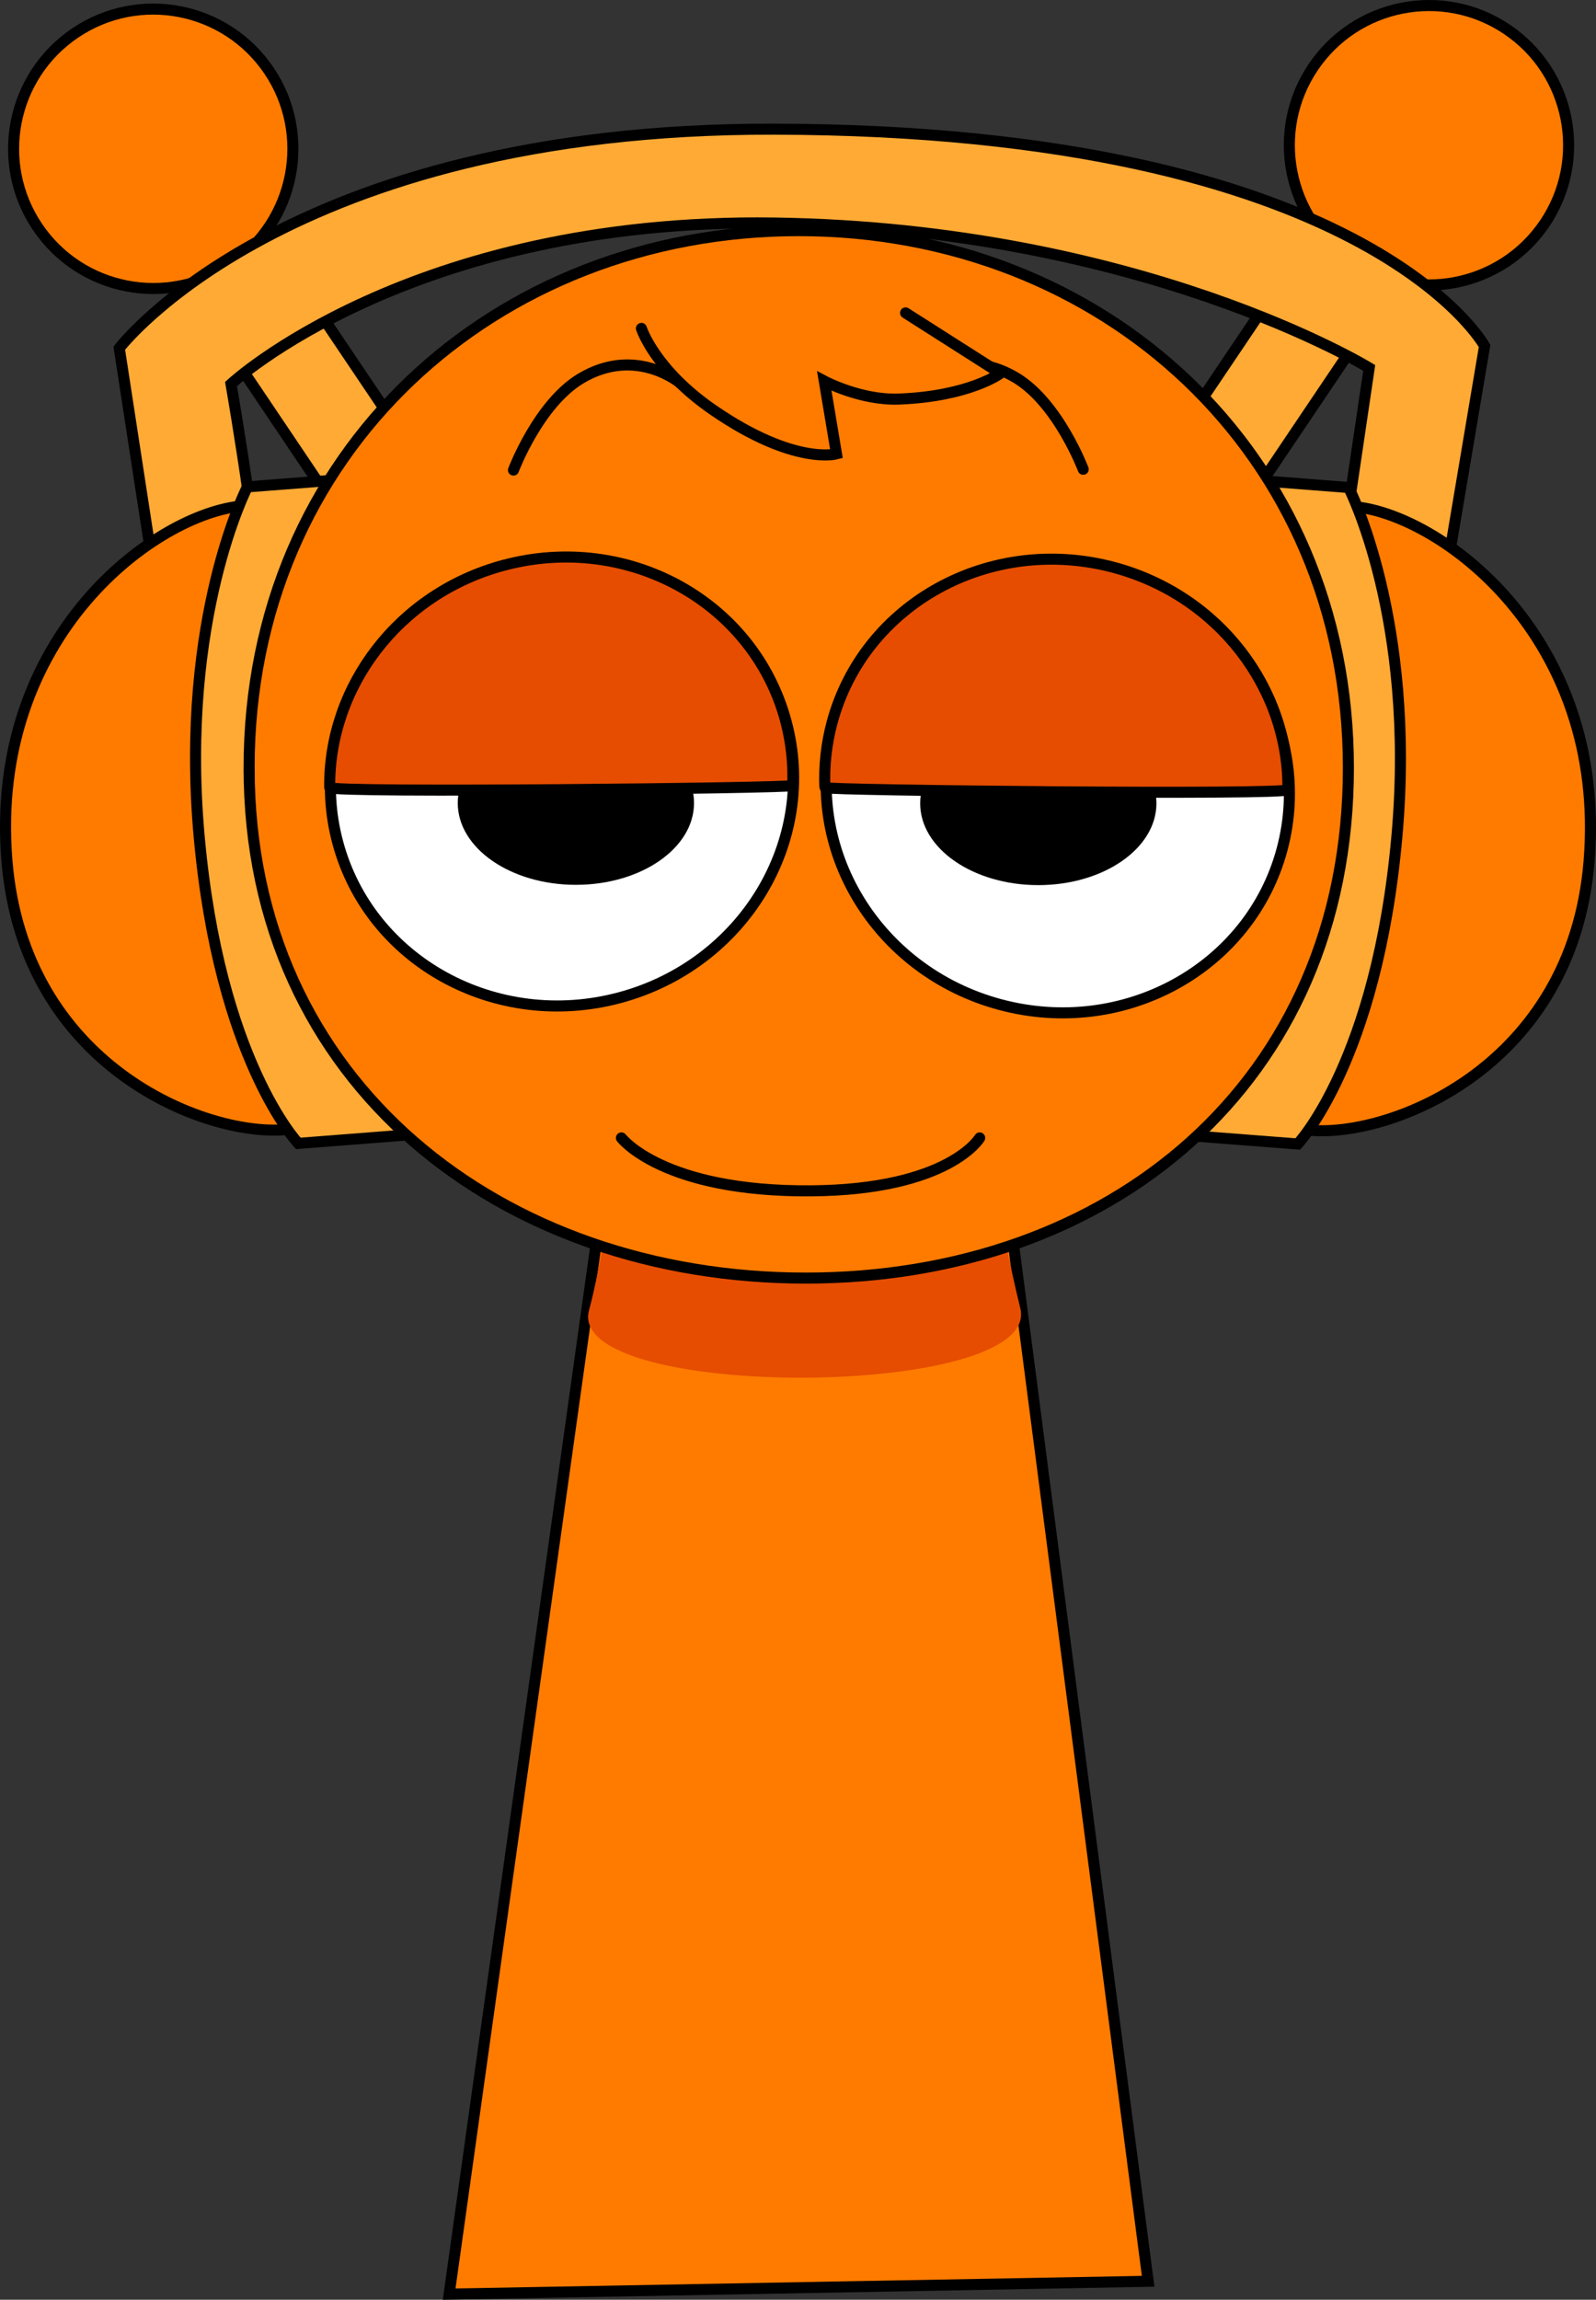 <svg version="1.1" xmlns="http://www.w3.org/2000/svg" xmlns:xlink="http://www.w3.org/1999/xlink" width="144.429" height="208.014" viewBox="0,0,144.429,208.014"><rect x="0" y="0" width="144.429" height="208.014" fill="#333333" stroke="none"/><g transform="translate(-247.718,-76.63)"><g data-paper-data="{&quot;isPaintingLayer&quot;:true}" fill-rule="nonzero" stroke-linejoin="miter" stroke-miterlimit="10" stroke-dasharray="" stroke-dashoffset="0" style="mix-blend-mode: normal"><g data-paper-data="{&quot;index&quot;:null}" stroke="#000000" stroke-width="1" stroke-linecap="butt"><path d="M278.311,122.941l-18.526,-27.513l7.206,-4.852l18.526,27.513z" fill="#ffaa35"/><path d="M251.104,97.147c-3.898,-5.789 -2.365,-13.641 3.424,-17.539c5.789,-3.898 13.641,-2.365 17.539,3.424c3.898,5.789 2.365,13.641 -3.424,17.539c-5.789,3.898 -13.641,2.365 -17.539,-3.424z" fill="#ff7b00"/></g><g data-paper-data="{&quot;index&quot;:null}" stroke="#000000" stroke-width="1" stroke-linecap="butt"><path d="M353.101,117.767l18.526,-27.513l7.206,4.852l-18.526,27.513z" fill="#ffaa35"/><path d="M369.975,100.249c-5.789,-3.898 -7.322,-11.75 -3.424,-17.539c3.898,-5.789 11.75,-7.322 17.539,-3.424c5.789,3.898 7.322,11.75 3.424,17.539c-3.898,5.789 -11.75,7.322 -17.539,3.424z" fill="#ff7b00"/></g><path d="M262.19,132.038l-3.678,-23.914c0,0 15.132,-19.902 59.248,-19.811c53.652,0.111 64.304,19.612 64.304,19.612l-4.065,24.112h-9.651l3.275,-22.129c0,0 -20.589,-12.627 -53.849,-13.104c-32.979,-0.473 -49.151,14.559 -49.151,14.559c0,0 3.595,20.674 2.202,20.674c-4.484,0 -8.635,0 -8.635,0z" fill="#ffaa35" stroke="#000000" stroke-width="1" stroke-linecap="butt"/><g stroke="#000000" stroke-width="1" stroke-linecap="butt"><path d="M269.711,122.392c15.139,-1.175 8.947,10.27 10.122,25.409c1.175,15.139 8.728,29.842 -6.411,31.016c-7.236,0.561 -23.562,-5.768 -25.078,-24.347c-1.668,-20.444 13.64,-31.479 21.367,-32.079z" fill="#ff7b00"/><path d="M274.712,180.05c0,0 -7.164,-7.496 -8.98,-27.86c-1.758,-19.716 4.373,-31.521 4.373,-31.521l10.093,-0.783c0,0 7.52,10.087 9.487,28.083c2.257,20.645 -4.88,31.299 -4.88,31.299z" fill="#ffaa35"/></g><g data-paper-data="{&quot;index&quot;:null}" stroke="#000000" stroke-width="1" stroke-linecap="butt"><path d="M391.521,154.527c-1.515,18.579 -17.842,24.908 -25.078,24.347c-15.139,-1.175 -7.586,-15.878 -6.411,-31.016c1.175,-15.139 -5.017,-26.584 10.122,-25.409c7.727,0.6 23.035,11.635 21.367,32.079z" fill="#ff7b00"/><path d="M355.06,179.324c0,0 -7.137,-10.653 -4.88,-31.299c1.967,-17.995 9.487,-28.083 9.487,-28.083l10.093,0.783c0,0 6.131,11.805 4.373,31.521c-1.816,20.365 -8.98,27.86 -8.98,27.86z" fill="#ffaa35"/></g><path d="M288.363,284.134l13.432,-95.946h37.509l12.313,94.785z" fill="#ff7b00" stroke="#000000" stroke-width="1" stroke-linecap="butt"/><path d="M301.021,195.153c1.014,-3.82 1.62,-8.307 1.62,-8.307l35.66,-0.086c0,0 0.739,4.105 1.748,8.2c2.04,8.278 -41.211,8.415 -39.028,0.193z" fill="#e64d00" stroke="none" stroke-width="0" stroke-linecap="butt"/><path d="M270.26,146.084c0,-28.574 22.269,-48.594 49.74,-48.594c27.471,0 49.74,20.02 49.74,48.594c0,28.574 -21.628,46.149 -49.098,46.149c-27.471,0 -50.381,-17.575 -50.381,-46.149z" fill="#ff7b00" stroke="#000000" stroke-width="1" stroke-linecap="butt"/><path d="M318.871,141.956c2.882,10.758 -3.867,21.913 -15.076,24.916c-11.209,3.003 -22.631,-3.283 -25.514,-14.04c-2.882,-10.758 3.867,-21.913 15.076,-24.916c11.209,-3.003 22.631,3.283 25.514,14.04z" fill="#ffffff" stroke="#000000" stroke-width="1" stroke-linecap="butt"/><path d="M348.662,128.538c11.209,3.003 17.958,14.159 15.076,24.916c-2.882,10.758 -14.305,17.044 -25.514,14.04c-11.209,-3.003 -17.958,-14.159 -15.076,-24.916c2.882,-10.758 14.305,-17.044 25.514,-14.04z" data-paper-data="{&quot;index&quot;:null}" fill="#ffffff" stroke="#000000" stroke-width="1" stroke-linecap="butt"/><path d="M289.143,149.263c0,-4.087 4.786,-7.4 10.69,-7.4c5.904,0 10.69,3.313 10.69,7.4c0,4.087 -4.786,7.4 -10.69,7.4c-5.904,0 -10.69,-3.313 -10.69,-7.4z" fill="#000000" stroke="none" stroke-width="0" stroke-linecap="butt"/><path d="M330.988,149.289c0,-4.087 4.786,-7.4 10.69,-7.4c5.904,0 10.69,3.313 10.69,7.4c0,4.087 -4.786,7.4 -10.69,7.4c-5.904,0 -10.69,-3.313 -10.69,-7.4z" fill="#000000" stroke="none" stroke-width="0" stroke-linecap="butt"/><path d="M318.807,141.803c0.526,1.963 0.731,3.939 0.647,5.876c-0.011,0.248 -41.895,0.697 -41.901,0.182c-0.103,-9.09 6.205,-17.543 15.74,-20.098c11.209,-3.003 22.631,3.283 25.514,14.04z" fill="#e64d00" stroke="#000000" stroke-width="1" stroke-linecap="butt"/><path d="M348.527,127.956c9.534,2.555 15.843,11.008 15.74,20.098c-0.006,0.515 -41.89,0.066 -41.901,-0.182c-0.084,-1.937 0.121,-3.913 0.647,-5.876c2.882,-10.758 14.305,-17.044 25.514,-14.04z" data-paper-data="{&quot;index&quot;:null}" fill="#e64d00" stroke="#000000" stroke-width="1" stroke-linecap="butt"/><path d="M294.183,119.149c0,0 2.272,-6.017 6.125,-8.302c5.03,-2.982 9.057,0.498 9.057,0.498" fill="none" stroke="#000000" stroke-width="1" stroke-linecap="round"/><path d="M330.561,111.272c0,0 4.027,-3.481 9.057,-0.498c3.853,2.285 6.125,8.302 6.125,8.302" data-paper-data="{&quot;index&quot;:null}" fill="none" stroke="#000000" stroke-width="1" stroke-linecap="round"/><path d="M329.668,104.933l8.581,5.465c0,0 -2.795,2.084 -9.182,2.328c-3.454,0.132 -6.755,-1.627 -6.755,-1.627l1.103,6.586c0,0 -3.825,1.067 -11.128,-3.95c-5.345,-3.671 -6.525,-7.401 -6.525,-7.401" data-paper-data="{&quot;index&quot;:null}" fill="#ff7b00" stroke="#000000" stroke-width="1" stroke-linecap="round"/><path d="M336.374,179.555c0,0 -2.771,4.689 -15.245,4.787c-13.451,0.106 -17.176,-4.787 -17.176,-4.787" fill="none" stroke="#000000" stroke-width="1" stroke-linecap="round"/></g></g></svg>